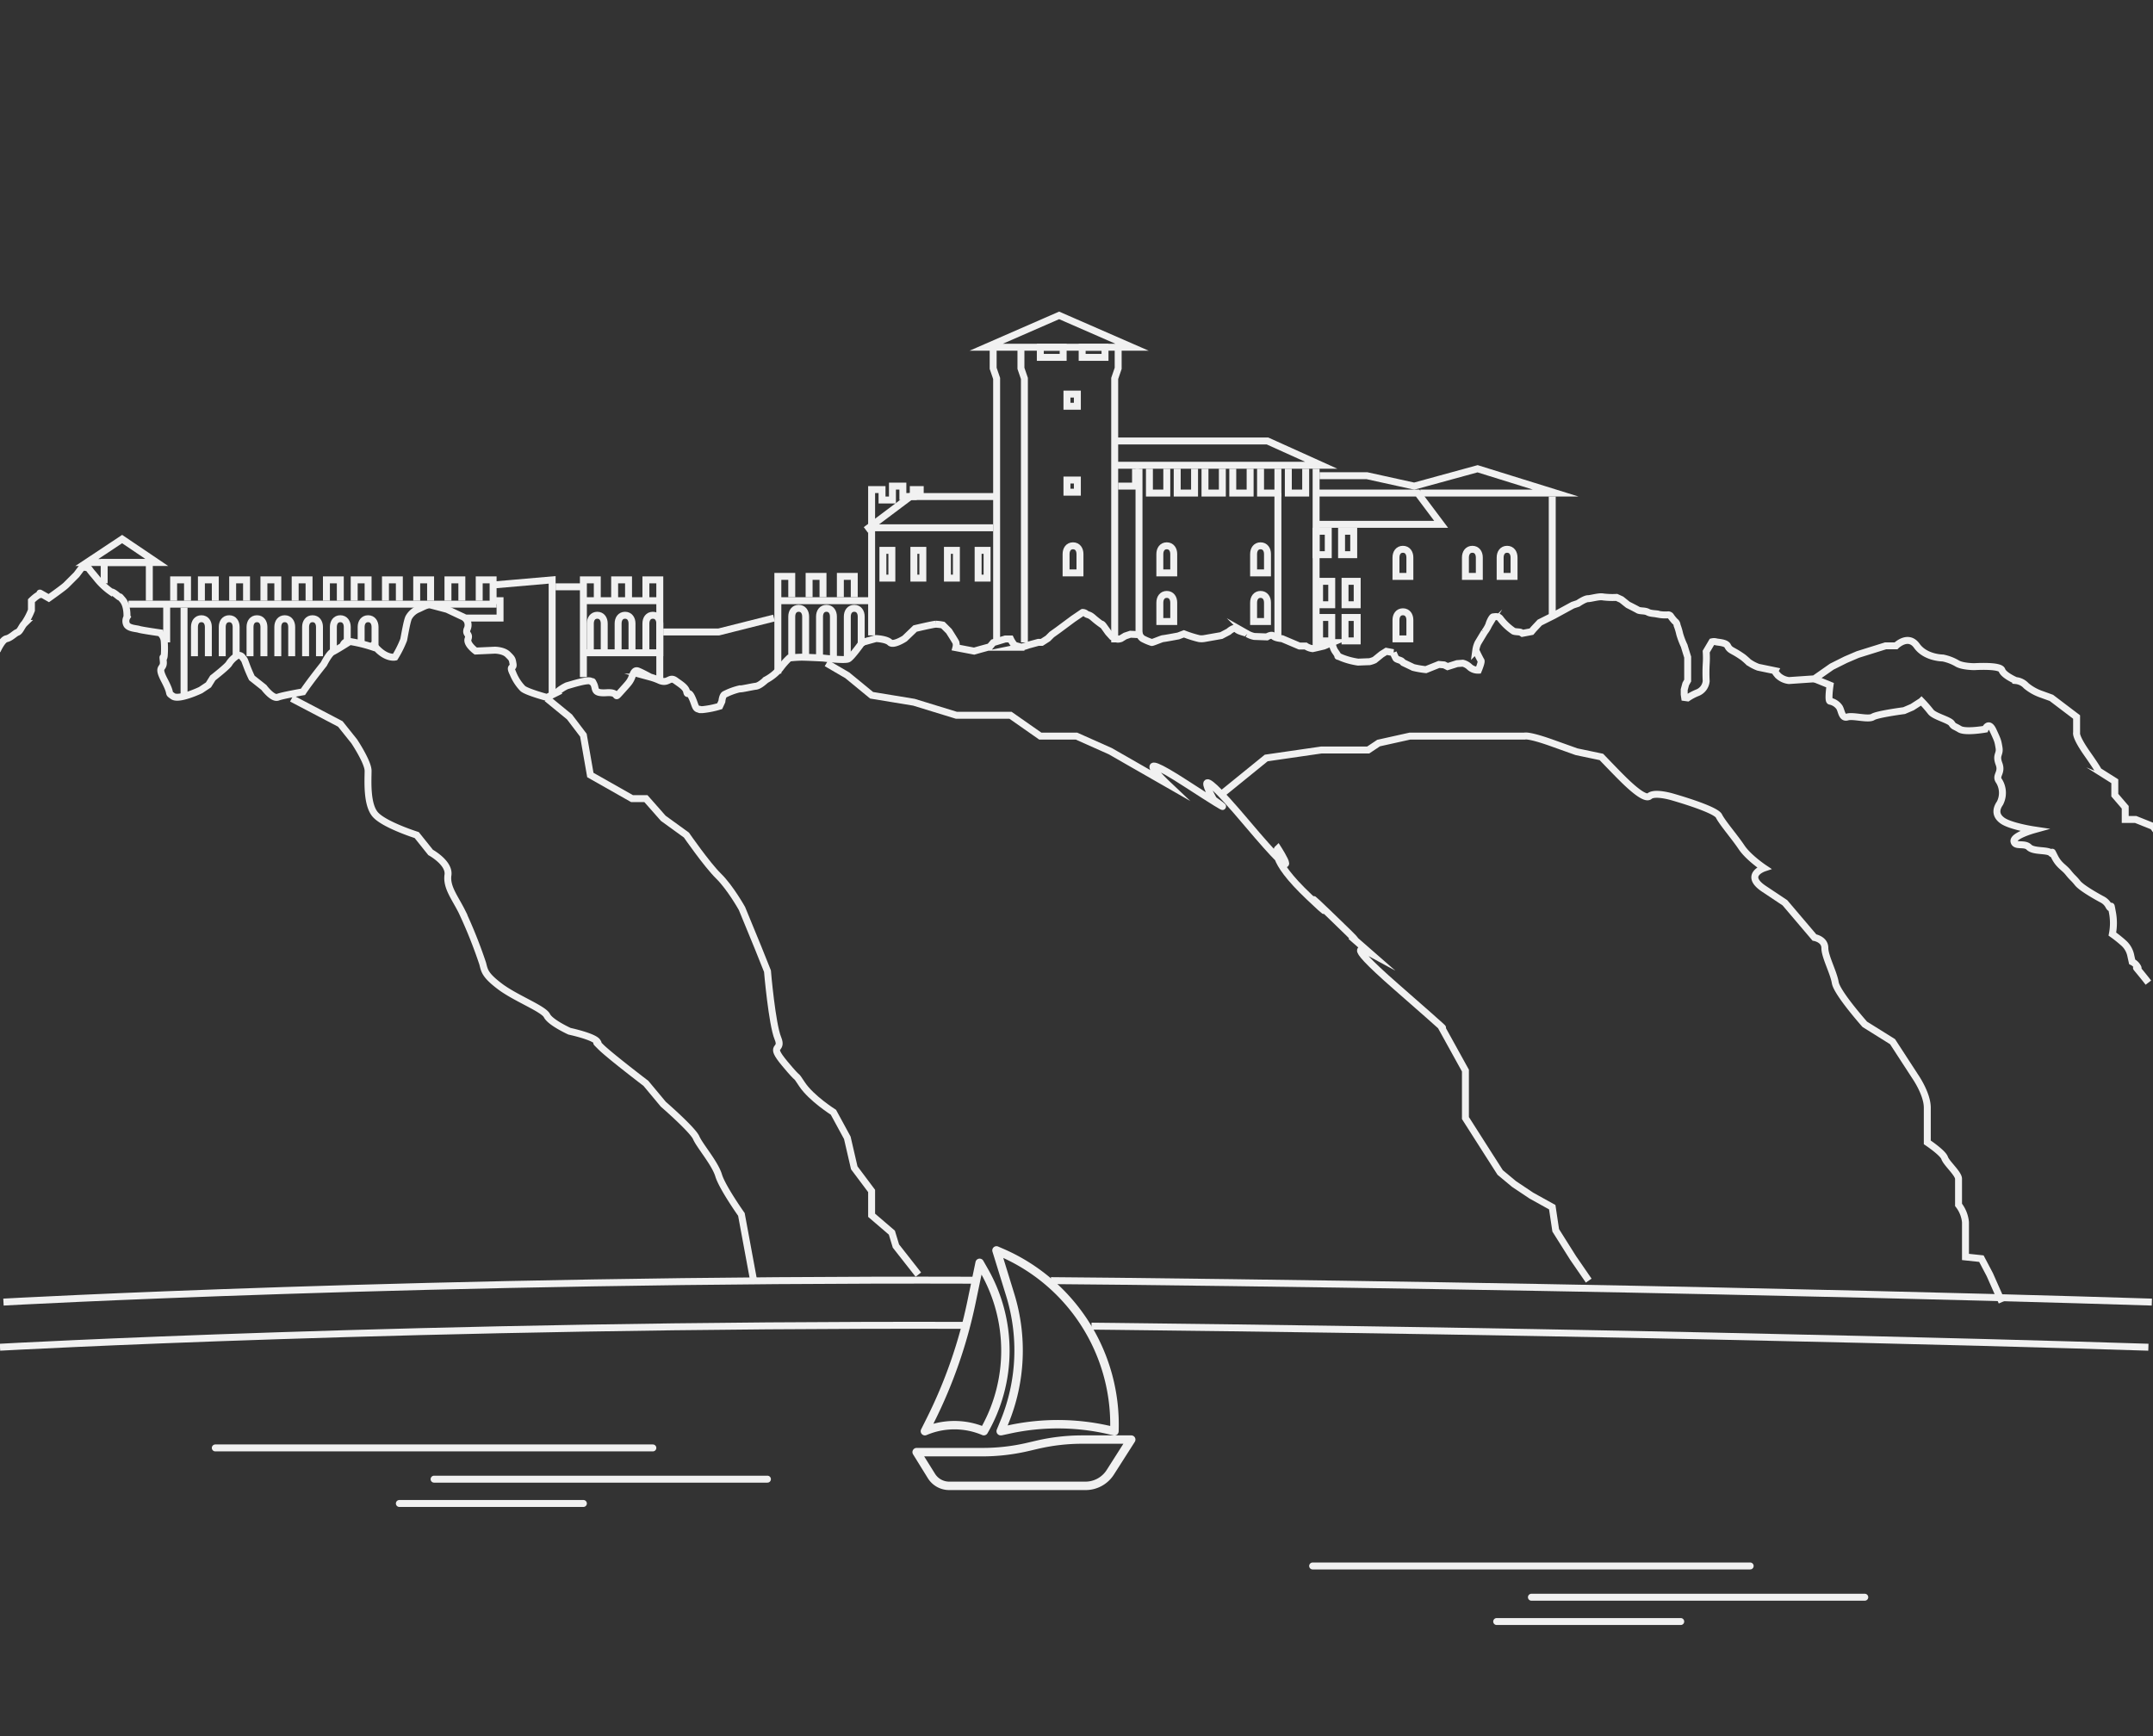 <svg id="Rocca_Angera" data-name="Rocca Angera" xmlns="http://www.w3.org/2000/svg" viewBox="0 0 620 500"><rect x="0" y="0" width="620" height="500" fill="#333333" stroke="none"/><defs><style>.cls-1,.cls-2{fill:none;stroke:#f1f1f1;stroke-miterlimit:10;stroke-width:2px;}.cls-2{stroke-linecap:round;}.cls-3{fill:#f1f1f1;}</style></defs><title>Rocca Angera</title><polyline class="cls-1" points="295 185 295 109 294 106.08 294 100"/><polyline class="cls-1" points="287 185 287 109 286 106.08 286 100"/><polyline class="cls-1" points="321 185 321 109 322 106.08 322 100"/><polyline class="cls-1" points="321 127 365 127 380.5 134 321 134"/><line class="cls-1" x1="379" y1="135" x2="379" y2="186"/><path class="cls-1" d="M-0.81,187.43s1.41-3.22,2.66-3.47,2.45-1.61,3.2-1.86,1.23-1.8,2-2.55a18.62,18.62,0,0,0,2-3.8V173s1.75-1.75,2.5-1.75-1-1,.75,0l1.75,1s4.25-3,5-3.75l3-3,1.5-2a2.64,2.64,0,0,1,1.5,0c0.75,0.25.25,0,1.5,1.5s-1-1.25,1.25,1.5a19.73,19.73,0,0,0,4.25,4s0.25-.25,1.75,1,0-.5,1.5,1.25,1.25,5,1.25,5a2.23,2.23,0,0,0,0,2.25c0.73,1,2.73,1,3.48,1.25s6,1,6,1a3.41,3.41,0,0,1,1.25,2.25,27,27,0,0,1,0,4.5c-0.25,1.5-.5-1-0.25,1.5s-2,1,.36,5.5,0.64,3.25,2.39,4.5,8-1.75,8-1.75l2.25-1.5,1.25-2s4.5-3.5,4.75-4.25a7.35,7.35,0,0,1,2-2,1.22,1.22,0,0,1,1.75.25c0.75,1,.5.5,1.25,2.5s1.5,3.5,1.5,3.5L76,198s2.5,3.36,4,2.8,7.25-1.55,7.25-1.55c2-3,6-8,6-8s1.5-3,2.5-3.5,3-1.75,3-1.75a1.62,1.62,0,0,1,2-1.25,40.77,40.77,0,0,1,7,1.75c1,0.5-1.75-2.25,1,.5s5,2.25,5,2.25a30.28,30.28,0,0,0,2.5-5c0.25-1.25,1-5.75,1.5-6.5a5.57,5.57,0,0,1,2.5-2.25c1.25-.5,2.75-1.5,3.75-1.25s4.75,1.25,4.75,1.25l4.25,2a2.94,2.94,0,0,1,1.5,1.25,2.79,2.79,0,0,1,0,2.5c-0.5,1.5.83,1.25,0.29,2.75s2.21,3.5,2.21,3.5l5.5-.25s2.5,0,3.75,1.25,1.25,1.25,1.5,2.75-1.25.25,0,2.75a13.64,13.64,0,0,0,2.75,4.25c1,1,7,2.62,7,2.62l2.75-1.37a12.06,12.06,0,0,1,3-2c1-.25,6.25-2,7-1.25s0-.75.75,0.75-0.25,2.75,3.75,2.5,1.75,2.25,4-.25,2.5-2.75,3-3.75,0.75-2.75,2-2.25,3.5,1.75,3.5,1.75a17.56,17.56,0,0,1,2.75,1c2.5,1,2.75-1.25,4.5,0s3,2,3.25,3.25,0.5-.52,1.5,1.62,0.89,3.24,2,3.38-0.62.13,1,.13a25.77,25.77,0,0,0,5-1l0.63-1.37s0.13-1.62.75-2a19,19,0,0,1,4.38-1.62c0.38,0.13,3.5-.62,4.63-0.75s2.5-1.5,3-1.87a13.78,13.78,0,0,0,4-3.25,21.52,21.52,0,0,1,2.63-3,34.5,34.5,0,0,1,3.5-.25c1.5,0,6.25.25,6.25,0.25s6.25,0.75,7.25.25,4-4.75,4-4.75l4-1.12s3,0.12,4,1.12,4.25-1.12,4.25-1.12l3-2.88s5.25-1.25,6-1.25a13.46,13.46,0,0,1,2,.25l1.75,1.75s1.75,2.75,2,3.25a2.87,2.87,0,0,1,0,1.5l5.25,1,1.75-.5,2.75-.75,1-1.19,3.5-1.06H291a7.86,7.86,0,0,0,1.13,1.75c0.38,0.25,1.88.5,1.88,0.63a13.66,13.66,0,0,0,2.13-.62L299,185h1l1.75-1.12,1.13-1.13,1.75-1.25,4.38-3.25,2.75-1.87a1.58,1.58,0,0,1,1,.38c0.38,0.38.88,0.13,2,1.13a30,30,0,0,0,2.38,1.88s0.13-.25.75,0.63l0.63,0.88,0.63,0.88,1.13,1.25a2.08,2.08,0,0,1,1.25.51c0.13,0.37,1.25,0,1.25,0l1.25-.76,1.5-.5,2.63,0.13a2.63,2.63,0,0,0,.88,1.13,15.52,15.52,0,0,0,2.63,1.12c0.38,0,2.88-1.11,3.25-1.12s4.38-.76,4.38-0.76l1.63-.62a33.84,33.84,0,0,0,4.38,1.38,4.75,4.75,0,0,0,1.38,0l5-.88,2.13-1.12s1.63-1.5,2.25-.75,2.75,1,3.13,1.38a6.77,6.77,0,0,0,2,.75l3.63,0.13s1.38-.87,1.88-0.25,2.5,0.76,2.5.76l5,2.12H376a4.42,4.42,0,0,0,2,.75c0.63-.12,3.25-0.75,3.25-0.75l2.38-1a5.7,5.7,0,0,0,.75,2.38c0.63,0.88.75,1.13,1,1.5s-0.92-.37,1,0.5a20.68,20.68,0,0,0,4.71,1.25s2.88-.12,3.25-0.12a6.85,6.85,0,0,0,1.5-.5l2-1.62,1.38-.87,2,0.38a14.77,14.77,0,0,0,.75,1.63c0.25,0.38,1.38.5,1.75,0.88l0.38,0.38s2.38,1.13,2.88,1.38a27.64,27.64,0,0,0,3.63.63l3.75-1.5,1.5,0.13,1,0.5,2.75-.87,1.63-.12a4.31,4.31,0,0,1,2,1.13,3.6,3.6,0,0,0,2.5.88s1-2.37.75-2.75-1.37-2.62-1.5-3a7.2,7.2,0,0,1,.63-2.12l1.88-3.12a9.4,9.4,0,0,0,1.25-2.12c0.13-.62.88-2.25,1.25-2.25s1.5-.37,2.13.63a16,16,0,0,0,3.75,3.5c0.63,0.25,1.75.13,2.13,0.38l0.38,0.25,2.63-.5,0.63-.75,1.75-1.87,4-2,5.5-3,1.5-.5s2-1.37,2.88-1.37,3.25-.75,4.38-0.5a22.38,22.38,0,0,0,3.88.13l1.38,0.63,1.88,1.5s2.25,1.13,2.88,1.5,2,0.13,2.88.63,2.75,0.38,3.13.63a10.78,10.78,0,0,0,2.75.13,0.89,0.89,0,0,1,.75.5,13.28,13.28,0,0,0,1.13,1.38,1.44,1.44,0,0,1,.63,1.13,16.18,16.18,0,0,1,.75,2.5A22.54,22.54,0,0,0,485,186c0.25,0.88,1,3.25,1,3.25V196l-0.56,1L485,198.63V200l0.13,0.88L486,201a14.53,14.53,0,0,1,2.83-1.5,4,4,0,0,0,2.5-3.33,45.22,45.22,0,0,1,0-4.83,26.42,26.42,0,0,0,0-3.67l1.67-2.83a2.48,2.48,0,0,1,1.17,0c0.5,0.17,2.83.17,3.33,1.17s1,1.17,2.17,1.83,2.33,1.5,2.33,1.5,0.83,0.67,1.5,1.33a11.86,11.86,0,0,0,2.83,1.5l4.83,1s-0.17.33,1,1.5a5.46,5.46,0,0,0,3,1.33l7.33-.5,5-3.5,4-2,3.5-1.5,8-2.5h3s3.5-3.5,6,0,7.5,3.5,7.5,3.5a13.53,13.53,0,0,1,4,1.5c1.5,1,5.08,1,5.08,1s7.42-.5,7.92,1,4,3,4,3a4.65,4.65,0,0,1,3,1.5A14,14,0,0,0,588,200l2.75,1,7.25,5.5V211s-0.5,1,3,6,3.25,5,3.25,5l4.75,3v4l3,3.5V236h3l5,2,1.83,2.5"/><path class="cls-1" d="M522.5,195.5l4.5,1.83s-0.67,4.56,0,4.61a4.32,4.32,0,0,1,2.67,1.72c0.67,1,.67,3.33,2.33,2.83s6,0.83,7.33,0,9-1.83,9-1.83l2.33-1,2.67-1.72A40.3,40.3,0,0,1,556,205c1,1.33,5.33,2.33,6,3.33s0.67,0.67,2.33,1.67,7.33,0,7.33,0,1-2.44,2.33.44,1.33,2.89,1.67,4.89-1,2,0,4.67-1.22,3.33.05,5a6.48,6.48,0,0,1,.21,6.33c-0.93,1.33-1.62,3.33.72,5s9,2.67,9,2.67-6,1.67-5.67,3.33,3,0.33,4.33,1.67,5.33,0.67,6.33,1.67-0.33-1.67,1,1,2.67,3,4,4.67,1.33,1.33,2.67,3,7,4.67,7,4.67a4.39,4.39,0,0,1,2,2c1,1.67.33-2,1,1.67a16.46,16.46,0,0,1,0,6.33,36.55,36.55,0,0,1,3.33,2.67,6.58,6.58,0,0,1,2,3.67L614,277a3.68,3.68,0,0,1,1.67,1.67c0.33,1-1.33-1,.33,1s2.67,3.33,2.67,3.33"/><polyline class="cls-1" points="251 183 251 152 286 152"/><polyline class="cls-1" points="249.34 152.62 262.17 143 287 143"/><polyline class="cls-1" points="251 152 251 141 254 141 254 144 257 144 257 140 260 140 260 143 263 143 263 141 265 141 265 143"/><polyline class="cls-1" points="327 135 327 140 322 140"/><polyline class="cls-1" points="336 135 336 142 331 142 331 135"/><polyline class="cls-1" points="344 135 344 142 339 142 339 135"/><polyline class="cls-1" points="352 135 352 142 347 142 347 135"/><polyline class="cls-1" points="360 135 360 142 355 142 355 135"/><polyline class="cls-1" points="368 135 368 142 363 142 363 135"/><polyline class="cls-1" points="376 135 376 142 371 142 371 135"/><polyline class="cls-1" points="379 151 415 151 408.25 142 379 142"/><polyline class="cls-1" points="409 142 448 142 425.5 135 407.25 140 393.63 137 380 137"/><line class="cls-1" x1="447" y1="143" x2="447" y2="177"/><polyline class="cls-1" points="58 173 58 167 62 167 62 173"/><polyline class="cls-1" points="50 173 50 167 54 167 54 173"/><polyline class="cls-1" points="67 173 67 167 71 167 71 173"/><polyline class="cls-1" points="76 173 76 167 80 167 80 173"/><polyline class="cls-1" points="85 173 85 167 89 167 89 173"/><polyline class="cls-1" points="94 173 94 167 98 167 98 173"/><polyline class="cls-1" points="102 173 102 167 106 167 106 173"/><polyline class="cls-1" points="111 173 111 167 115 167 115 173"/><polyline class="cls-1" points="120 173 120 167 124 167 124 173"/><polyline class="cls-1" points="129 173 129 167 133 167 133 173"/><polyline class="cls-1" points="138 173 138 167 142 167 142 173 144 173 144 178 134 178"/><polyline class="cls-1" points="168 195 168 167 172 167 172 173"/><polyline class="cls-1" points="177 173 177 167 181 167 181 173"/><polyline class="cls-1" points="224 194 224 166 228 166 228 172"/><polyline class="cls-1" points="233 172 233 166 237 166 237 172"/><polyline class="cls-1" points="242 172 242 166 246 166 246 172"/><polyline class="cls-1" points="186 173 186 167 190 167 190 196"/><polyline class="cls-1" points="141.75 168.5 159 167 159 200"/><path class="cls-1" d="M104,185v-4.44c0-1.31.69-2.37,2-2.37s2,1.06,2,2.38V187"/><path class="cls-1" d="M96,187v-6.44c0-1.31.69-2.37,2-2.37s2,1.06,2,2.38V185"/><path class="cls-1" d="M88,189v-8.44c0-1.31.69-2.37,2-2.37s2,1.06,2,2.38V189"/><path class="cls-1" d="M80,189v-8.44c0-1.31.69-2.37,2-2.37s2,1.06,2,2.38V189"/><path class="cls-1" d="M72,189v-8.44c0-1.31.69-2.37,2-2.37s2,1.06,2,2.38V189"/><path class="cls-1" d="M178,188v-8.44c0-1.31.69-2.37,2-2.37s2,1.06,2,2.38V188"/><path class="cls-1" d="M170,188v-8.44c0-1.31.69-2.37,2-2.37s2,1.06,2,2.38V188"/><path class="cls-1" d="M244,189V177.56c0-1.31.69-2.37,2-2.37s2,1.06,2,2.38V186"/><path class="cls-1" d="M311,165v-5.44c0-1.31-.69-2.37-2-2.37s-2,1.06-2,2.38V165h4Z"/><path class="cls-1" d="M338,165v-5.44c0-1.31-.69-2.37-2-2.37s-2,1.06-2,2.38V165h4Z"/><path class="cls-1" d="M365,165v-5.44c0-1.31-.69-2.37-2-2.37s-2,1.06-2,2.38V165h4Z"/><path class="cls-1" d="M406,166v-5.44c0-1.31-.69-2.37-2-2.37s-2,1.06-2,2.38V166h4Z"/><path class="cls-1" d="M406,184v-5.44c0-1.31-.69-2.37-2-2.37s-2,1.06-2,2.38V184h4Z"/><path class="cls-1" d="M426,166v-5.44c0-1.31-.69-2.37-2-2.37s-2,1.06-2,2.38V166h4Z"/><path class="cls-1" d="M436,166v-5.44c0-1.31-.69-2.37-2-2.37s-2,1.06-2,2.38V166h4Z"/><path class="cls-1" d="M338,179v-5.44c0-1.31-.69-2.37-2-2.37s-2,1.06-2,2.38V179h4Z"/><path class="cls-1" d="M365,179v-5.44c0-1.31-.69-2.37-2-2.37s-2,1.06-2,2.38V179h4Z"/><path class="cls-1" d="M236,189V177.56c0-1.31.69-2.37,2-2.37s2,1.06,2,2.38V190"/><path class="cls-1" d="M228,189V177.56c0-1.31.69-2.37,2-2.37s2,1.06,2,2.38V189"/><path class="cls-1" d="M64,189v-8.44c0-1.31.69-2.37,2-2.37s2,1.06,2,2.38V189"/><path class="cls-1" d="M56,189v-8.44c0-1.31.69-2.37,2-2.37s2,1.06,2,2.38V189"/><line class="cls-1" x1="53" y1="200" x2="53" y2="175"/><line class="cls-1" x1="48" y1="174" x2="48" y2="185"/><line class="cls-1" x1="37" y1="174" x2="143" y2="174"/><line class="cls-1" x1="168" y1="173" x2="190" y2="173"/><line class="cls-1" x1="160" y1="169" x2="168" y2="169"/><polyline class="cls-1" points="191 182 207 182 222.88 178"/><line class="cls-1" x1="224" y1="173" x2="251" y2="173"/><polyline class="cls-1" points="30 168 30 162 43 162 43 173"/><polygon class="cls-1" points="30 162 25 162 35.17 155.25 45.17 162 30 162"/><polygon class="cls-1" points="284 100 326 100 305 90.83 284 100"/><rect class="cls-1" x="299.58" y="100" width="6.58" height="2.92"/><rect class="cls-1" x="311.63" y="100" width="6.58" height="2.92"/><rect class="cls-1" x="307.25" y="113.5" width="3" height="3.5"/><rect class="cls-1" x="307.25" y="138.25" width="3" height="3.5"/><line class="cls-1" x1="328" y1="135" x2="328" y2="183"/><line class="cls-1" x1="368" y1="142" x2="368" y2="184"/><rect class="cls-1" x="386.33" y="153" width="3.5" height="6.75"/><rect class="cls-1" x="379" y="153" width="3.5" height="6.75"/><rect class="cls-1" x="387.33" y="167.42" width="3.5" height="6.75"/><rect class="cls-1" x="380" y="167.42" width="3.5" height="6.75"/><rect class="cls-1" x="387.33" y="177.83" width="3.5" height="6.75"/><rect class="cls-1" x="380" y="177.83" width="3.5" height="6.75"/><rect class="cls-1" x="254.25" y="158.5" width="2.58" height="8"/><rect class="cls-1" x="263.17" y="158.5" width="2.58" height="8"/><rect class="cls-1" x="272.83" y="158.5" width="2.58" height="8"/><rect class="cls-1" x="281.67" y="158.5" width="2.58" height="8"/><path class="cls-1" d="M168,188h22v-8.44c0-1.31-.69-2.37-2-2.37s-2,1.06-2,2.38V188"/><path class="cls-1" d="M314.32,381.93L321,382c177,2,297.67,6,297.67,6"/><path class="cls-1" d="M0,388s121.23-6.73,277.94-6.3"/><path class="cls-1" d="M302.63,368.82q9.61,0.07,19.37.18c177,2,297.67,6,297.67,6"/><path class="cls-1" d="M1,375s122.23-6.79,279.88-6.3"/><line class="cls-2" x1="62" y1="417" x2="188" y2="417"/><line class="cls-2" x1="125" y1="426" x2="221" y2="426"/><line class="cls-2" x1="115" y1="433" x2="168" y2="433"/><line class="cls-2" x1="378" y1="451" x2="504" y2="451"/><line class="cls-2" x1="441" y1="460" x2="537" y2="460"/><line class="cls-2" x1="431" y1="467" x2="484" y2="467"/><path class="cls-3" d="M289.78,373.36a53.07,53.07,0,0,1-1.65,35.73l-1.08,2.63a1.21,1.21,0,0,0,1.12,1.67l0.25,0,2.7-.58a64.75,64.75,0,0,1,28,.22l1.54,0.36a1.21,1.21,0,0,0,1.48-1.14,55.17,55.17,0,0,0-32.69-52.37l-2-.87a1.21,1.21,0,0,0-1.65,1.46Zm29.93,37.3-0.08,0a67.28,67.28,0,0,0-29-.23l-0.45.1,0.2-.5a55.51,55.51,0,0,0,1.72-37.37l-3.19-10.37a52.74,52.74,0,0,1,30.8,48.38h0Z"/><path class="cls-3" d="M266.84,413.29a20.41,20.41,0,0,1,16,0,1.21,1.21,0,0,0,1.53-.51,47.62,47.62,0,0,0,.13-47.33l-1.34-2.35a1.21,1.21,0,0,0-2.24.35l-2.36,11.34a138.44,138.44,0,0,1-11.7,33.66l-1.59,3.18A1.21,1.21,0,0,0,266.84,413.29Zm2.2-3.76a140.9,140.9,0,0,0,11.9-34.24l1.71-8.2a45.2,45.2,0,0,1,.14,43.57,22.89,22.89,0,0,0-14-.61Z"/><path class="cls-3" d="M267.19,425.72a7.23,7.23,0,0,0,6.17,3.42H312.6a9.65,9.65,0,0,0,8.18-4.48l6-9.4a1.21,1.21,0,0,0-1-1.87H311.67a58.75,58.75,0,0,0-13.17,1.5l-3,.7A56.17,56.17,0,0,1,282.85,417H263.94a1.21,1.21,0,0,0-1,1.85Zm15.66-6.28a58.75,58.75,0,0,0,13.17-1.5l3-.7a56.17,56.17,0,0,1,12.62-1.44h11.86l-4.8,7.54a7.24,7.24,0,0,1-6.13,3.37H273.36a4.82,4.82,0,0,1-4.11-2.28l-3.12-5h16.73Z"/><path class="cls-1" d="M157.5,201.16l6.5,5.32,4,5.26,2,11.46,12,6.8h4l5,5.67,6.67,4.83s5.88,8.5,9.27,11.83,6.73,9.33,6.73,9.33L218.33,273l2.67,6.67S222.33,295,224,299s-3,1.33,2,7.33,2.33,2,5,6,9,8,9,8l4,7.36,2,8.64,5,6.67v7l5.83,5,1.17,3.86,6.46,8.23"/><path class="cls-1" d="M457.5,368.82l-4.5-6.54-5-7.94-1-6.67-6-3.33L436,341l-4-3.33-3.67-5.74L422,322V308.33l-7-12.67s4,3.33-13-11.54-7.67-9.79-7.67-9.79L389,269.67s5.33,4.67-6.5-6.67,6.5,6.67-5.5-4.67-9-14-9-14,9,14-9-7.33-9.5-6.67-9.5-6.67,9.5,6.67-8-4.67-5.5,0-5.5,0l-16.29-9.33L310,212H299.58L291,206H275.42l-12.25-3.76-12.17-2-7-5.75-6-3.5"/><path class="cls-1" d="M84,201.16l14,7.34,4,5s4,6,4,8.5-0.5,9.5,2,12.5,12,6,12,6l4,5s5.5,3,5,6.5,2,6.5,4,10.5a136.79,136.79,0,0,1,6,15c0.53,2,.53,3.25,5,6.62s12.5,6.38,13.5,8.38S164,297,164,297s7,1.5,8,3-1.5-1,1,1.5S186,312,186,312l5,6s8.5,7.38,9.5,9.69,5.38,7.31,6.44,10.81,6.56,11.25,6.56,11.25l3.5,18.93"/><path class="cls-1" d="M351.25,229.16l13.38-10.86L380.5,216H394l3-2,9-2h33s1-.5,8,2l7,2.5,7.15,1.5s3.84,4,5.34,5.5,7,7.1,8.51,5.8,6.5,0.19,6.5.19S494,233,495,235s4.5,6,6.5,9,6.5,6,6.5,6-6,2,0,6l6,4,8.5,10s3,0.5,3,3,2.5,7,3,10,8.5,12,8.5,12l8,5,6.5,10s3.5,5,3.5,9v10s4.5,3,5,4.5,4,4.5,4,6V347a9.54,9.54,0,0,1,2,5v10l4.58,0.49,2.42,4.6,3.5,7.91"/></svg>